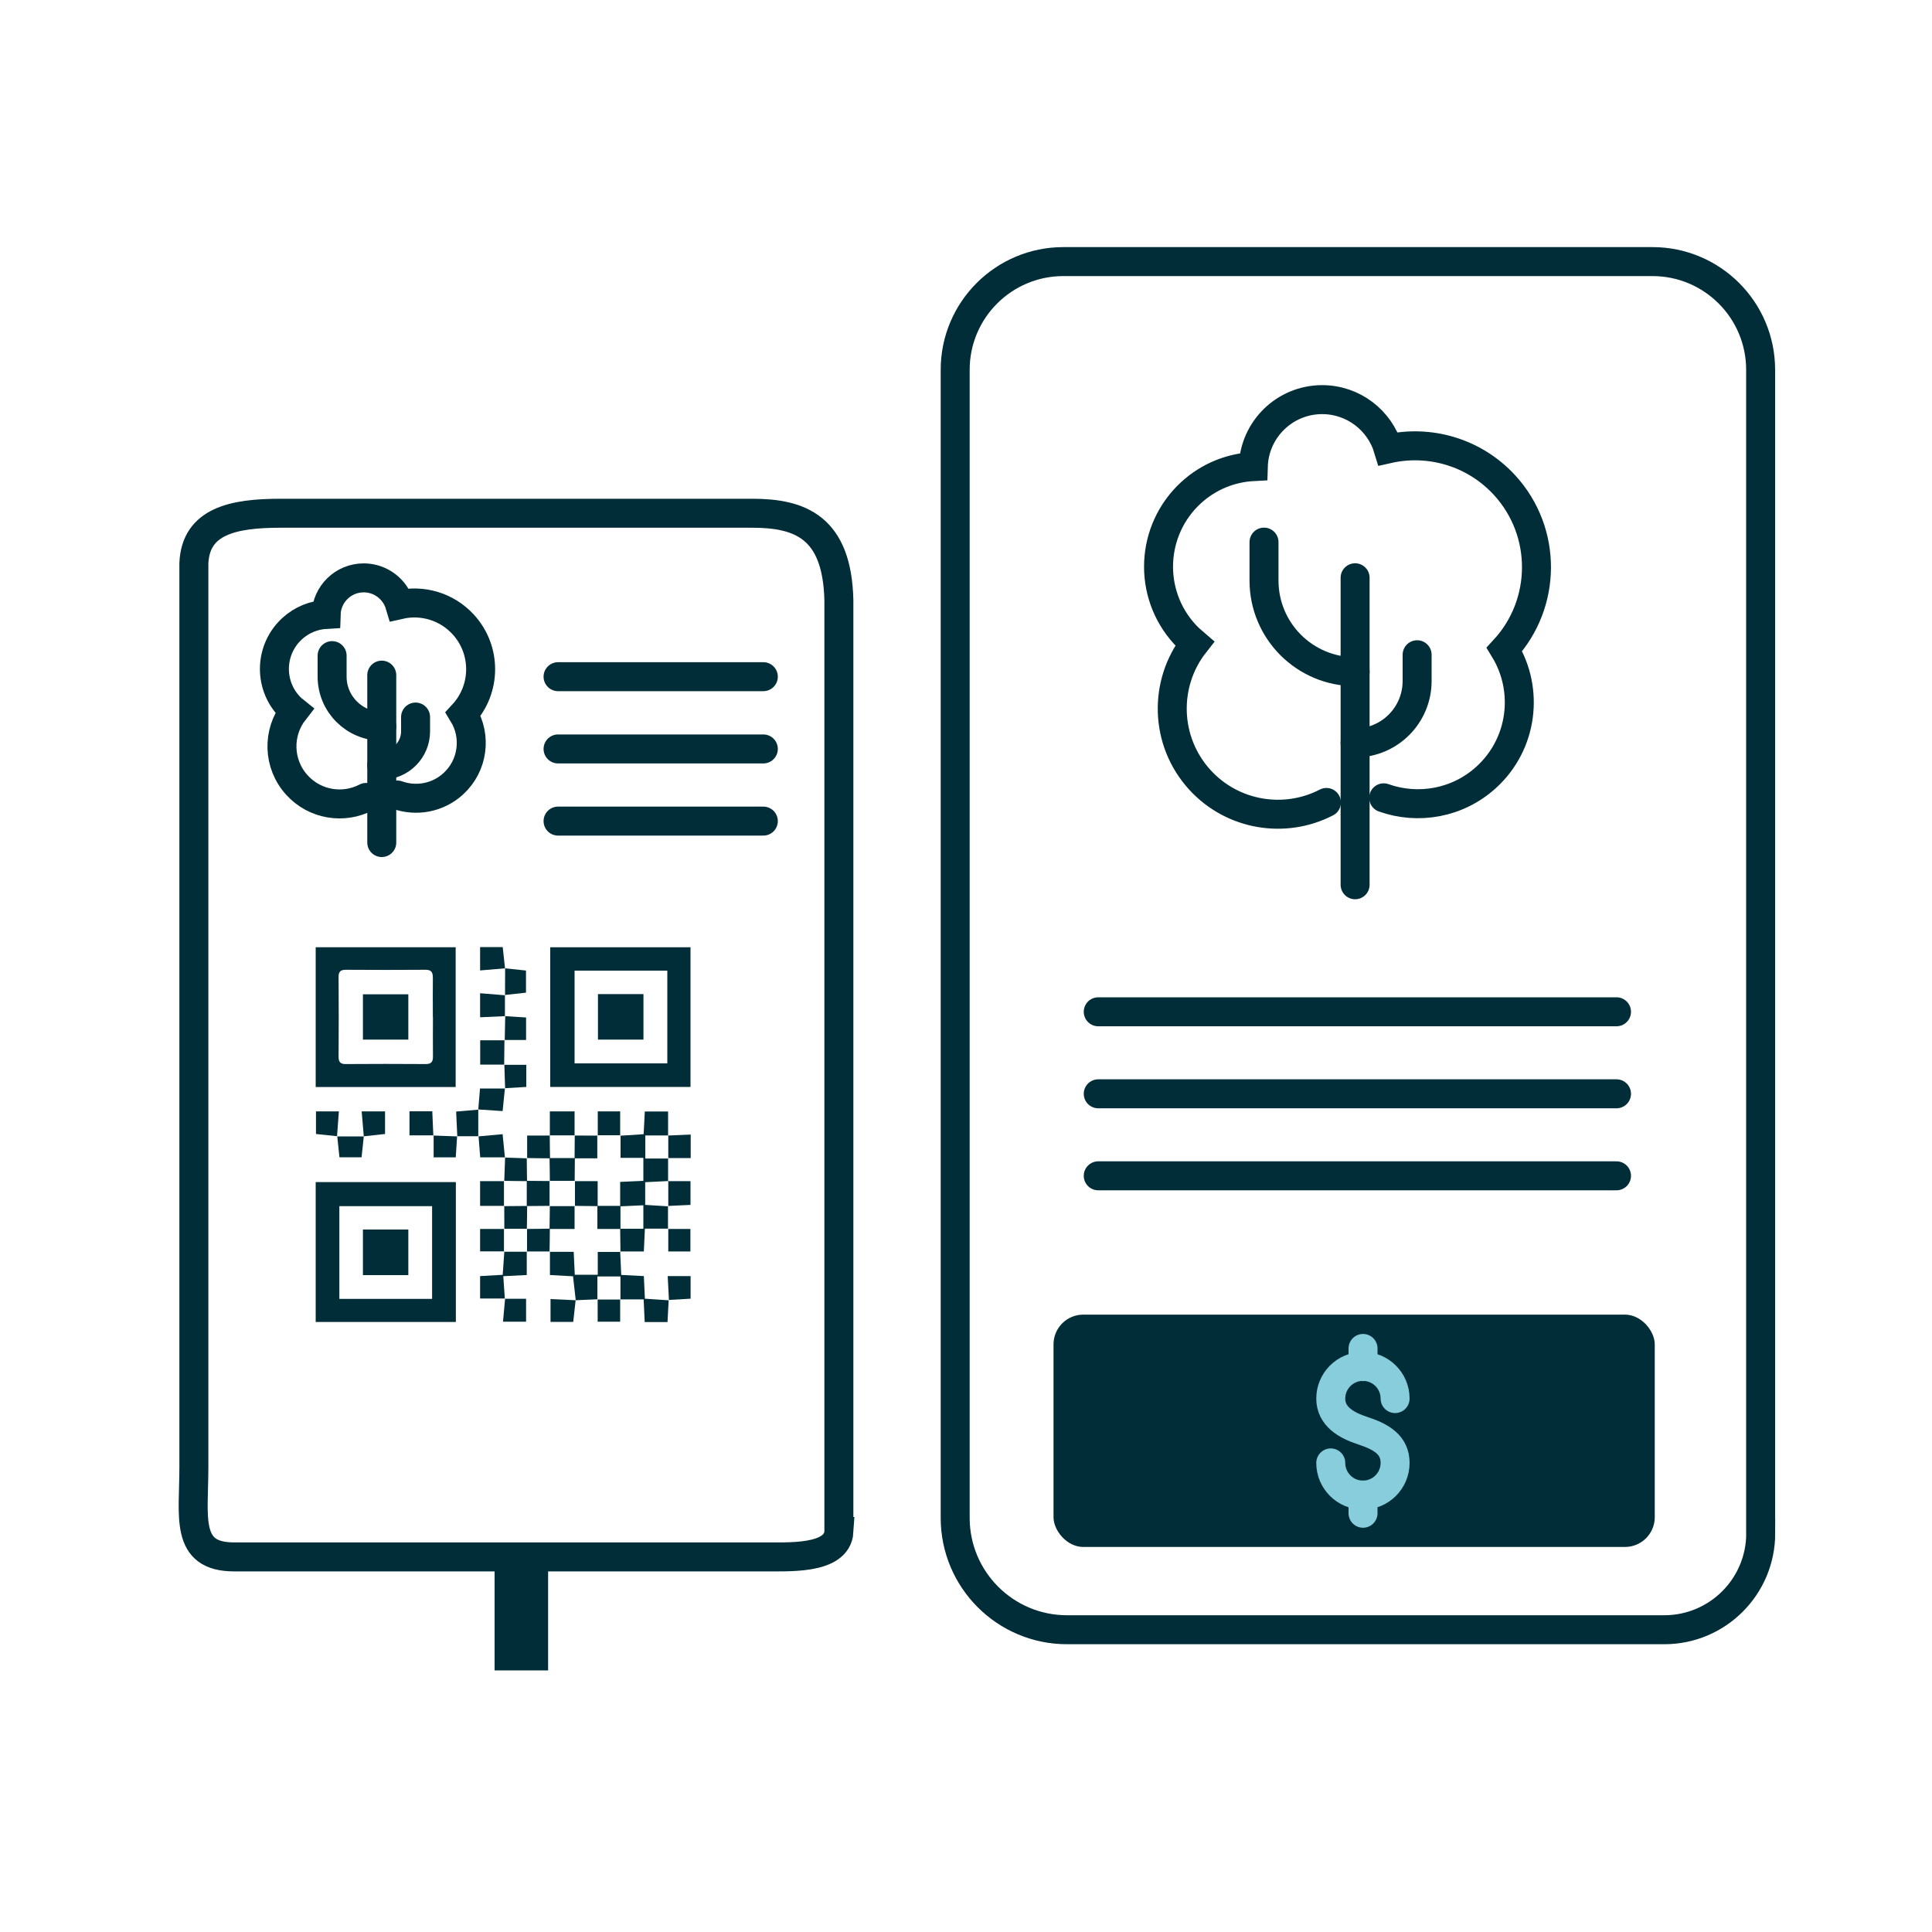 <?xml version="1.0" encoding="UTF-8"?><svg id="Ebene_1" xmlns="http://www.w3.org/2000/svg" viewBox="0 0 200 200"><defs><style>.cls-1,.cls-2{stroke:#002d37;}.cls-1,.cls-2,.cls-3{fill:none;stroke-miterlimit:10;}.cls-1,.cls-3{stroke-linecap:round;stroke-width:3px;}.cls-2{stroke-width:5.54px;}.cls-4{fill:#002d37;}.cls-3{stroke:#87cddc;}</style></defs><line class="cls-1" x1="79.02" y1="70.05" x2="57.77" y2="70.05"/><line class="cls-1" x1="167.34" y1="104.74" x2="113.69" y2="104.74"/><line class="cls-1" x1="167.34" y1="113.23" x2="113.69" y2="113.23"/><line class="cls-1" x1="167.34" y1="121.72" x2="113.69" y2="121.72"/><line class="cls-1" x1="79.02" y1="77.53" x2="57.77" y2="77.53"/><line class="cls-1" x1="79.02" y1="85" x2="57.77" y2="85"/><path class="cls-1" d="m143.24,82.59c3.54,1.26,7.65.58,10.62-2.13,3.78-3.45,4.45-9.02,1.88-13.23,4.37-4.75,4.46-12.14.03-16.99-3.16-3.45-7.8-4.74-12.06-3.78-.88-2.94-3.61-5.09-6.84-5.09-3.87,0-7.02,3.08-7.13,6.93-2.31.12-4.59,1.01-6.43,2.69-4.23,3.87-4.53,10.44-.66,14.67.32.35.67.66,1.02.96-3.24,4.13-3.11,10.11.54,14.11,3.41,3.73,8.82,4.56,13.1,2.34"/><line class="cls-1" x1="140.28" y1="91.59" x2="140.28" y2="59.81"/><path class="cls-1" d="m140.28,76.91h0c3.55,0,6.42-2.87,6.42-6.42v-2.71"/><path class="cls-1" d="m140.28,69.53h0c-5.21,0-9.43-4.22-9.43-9.43v-3.98"/><path class="cls-1" d="m86.85,158.54c-.19,3-5.46,2.6-8,2.63H24.22c-5.12,0-4.15-4.15-4.15-9.27V58.3c.19-4.33,4.02-5.17,8.97-5.17h48.83c4.95,0,8.78,1.43,8.97,8.97v96.44Z"/><path class="cls-1" d="m41.13,82.3c1.93.69,4.17.32,5.79-1.16,2.06-1.88,2.43-4.92,1.03-7.22,2.38-2.59,2.43-6.62.01-9.27-1.72-1.88-4.25-2.59-6.58-2.06-.48-1.6-1.97-2.77-3.73-2.77-2.11,0-3.83,1.68-3.89,3.78-1.26.07-2.5.55-3.51,1.47-2.31,2.11-2.47,5.69-.36,8,.17.19.36.36.56.52-1.76,2.25-1.7,5.51.3,7.69,1.86,2.04,4.81,2.49,7.15,1.27"/><line class="cls-1" x1="39.52" y1="87.22" x2="39.52" y2="69.89"/><path class="cls-1" d="m39.52,79.21h0c1.93,0,3.5-1.57,3.5-3.5v-1.48"/><path class="cls-1" d="m39.52,75.18h0c-2.84,0-5.14-2.3-5.14-5.14v-2.17"/><line class="cls-2" x1="53.97" y1="172.92" x2="53.97" y2="161.41"/><path class="cls-4" d="m56.96,112.52v-14.46h14.52v14.46h-14.52Zm2.52-2.44h9.6v-9.6h-9.6v9.6Z"/><path class="cls-4" d="m47.19,122.37v14.48h-14.51v-14.48h14.51Zm-2.46,12.09v-9.6h-9.6v9.6h9.6Z"/><path class="cls-4" d="m32.68,112.53v-14.47h14.49v14.47h-14.49Zm12.13-7.2c0-1.36-.02-2.72,0-4.08,0-.56-.11-.86-.76-.86-2.75.02-5.51.02-8.26,0-.56,0-.75.22-.74.76.02,2.75.02,5.51,0,8.26,0,.56.22.75.76.74,2.75-.02,5.51-.02,8.26,0,.56,0,.75-.22.75-.76-.02-1.36,0-2.72,0-4.08Z"/><path class="cls-4" d="m69.15,124.84c0,.79,0,1.59,0,2.38l.03-.03h-2.42c-.04.82-.07,1.55-.11,2.36h-2.46l.04.04c-.01-.8-.02-1.59-.03-2.39.8,0,1.6,0,2.4,0v-2.43c-.86.04-1.63.07-2.4.11v-2.53c.95-.04,1.68-.08,2.4-.11v-2.38h-2.36v-2.33l-.04.04c.77-.05,1.54-.1,2.43-.16.04-.77.08-1.53.12-2.35h2.41v2.51l.03-.03h-2.39v2.39h2.39l-.03-.03c0,.79,0,1.59,0,2.38l.03-.02c-.8.04-1.6.08-2.4.12v2.35c.85.05,1.63.1,2.4.15l-.03-.02Z"/><path class="cls-4" d="m61.87,134.5c-.76.03-1.52.07-2.28.1h.01c-.09-.78-.18-1.57-.28-2.48-.73-.04-1.48-.08-2.39-.13v-2.43l-.03.03h2.49c.04.89.08,1.62.11,2.37h2.38v-2.36h2.36l-.04-.04c.04.78.07,1.55.11,2.42.77.04,1.5.07,2.34.12.04.79.07,1.55.11,2.34.88.06,1.69.12,2.49.17l-.03-.03c-.04.74-.08,1.48-.12,2.28h-2.36c-.03-.73-.07-1.46-.11-2.35h-2.43l.03.03v-2.4h-2.39v2.4l.03-.03Z"/><path class="cls-4" d="m54.53,129.55v2.44c-.79.04-1.53.08-2.43.12.06.81.11,1.57.16,2.34l.03-.03h-2.59v-2.32c.74-.04,1.5-.08,2.34-.13.06-.83.12-1.63.17-2.43l-.04.04c.8,0,1.59,0,2.39,0l-.03-.03Z"/><path class="cls-4" d="m52.22,107.66c-.01.86-.02,1.71-.03,2.57,0,0,.02-.02.02-.02h-2.5v-2.52h2.54l-.03-.03Z"/><path class="cls-4" d="m52.2,124.83h-2.5v-2.56c.83,0,1.67,0,2.5,0l-.03-.02c0,.87,0,1.74,0,2.61l.02-.02Z"/><path class="cls-4" d="m56.92,117.55v-2.5h2.56v2.5l.02-.02c-.87,0-1.74,0-2.61,0l.02.03Z"/><path class="cls-4" d="m44.89,117.53h-2.5v-2.49h2.36c.04.83.07,1.67.11,2.51l.02-.02Z"/><path class="cls-4" d="m52.29,100.24c-.84.07-1.67.14-2.59.22v-2.42h2.34c.08.75.16,1.48.24,2.2,0,0,.01,0,.01,0Z"/><path class="cls-4" d="m52.28,103.02c0-.93,0-1.85.01-2.78,0,0-.01,0-.01,0,.69.07,1.39.15,2.17.23v2.29c-.73.08-1.46.16-2.18.24v.02Z"/><path class="cls-4" d="m52.27,103.01c0,.73,0,1.46,0,2.19,0,0,.02-.01.02-.01-.84.04-1.68.08-2.59.12v-2.49c.87.07,1.73.14,2.58.21,0,0-.01-.01-.01-.01Z"/><path class="cls-4" d="m49.53,117.62c-.73,0-1.47,0-2.2,0,0,0,.01.02.01.02-.04-.84-.08-1.69-.12-2.57.84-.08,1.57-.14,2.3-.2,0,0-.01-.01-.01-.01,0,.93,0,1.86,0,2.79l.02-.02Z"/><path class="cls-4" d="m52.27,112.66c-.07.73-.15,1.46-.24,2.36-.85-.06-1.69-.11-2.53-.17,0,0,.01.01.01.01.06-.7.12-1.4.18-2.18h2.59l-.02-.02Z"/><path class="cls-4" d="m34.9,117.62c-.7-.07-1.4-.15-2.19-.23v-2.34h2.37c-.06.86-.13,1.72-.19,2.58v-.02Z"/><path class="cls-4" d="m37.66,117.64c-.07-.84-.14-1.67-.22-2.59h2.42v2.34c-.75.08-1.48.16-2.2.24,0,0,0,.01,0,.01Z"/><path class="cls-4" d="m61.88,117.56v-2.51h2.32v2.51l.04-.04h-2.39s.04.04.04.04Z"/><path class="cls-4" d="m34.89,117.64c.92,0,1.85,0,2.77,0,0,0,0-.01,0-.01-.07.69-.15,1.39-.23,2.17h-2.29c-.08-.73-.15-1.45-.23-2.18,0,0-.01.02-.01.02Z"/><path class="cls-4" d="m69.15,122.27h2.33v2.46c-.78.04-1.55.07-2.33.11,0,0,.03.02.03.02,0-.87,0-1.74,0-2.62l-.03.02Z"/><path class="cls-4" d="m52.21,129.54h-2.51v-2.32h2.51l-.04-.04c0,.8,0,1.59,0,2.39l.04-.04Z"/><path class="cls-4" d="m69.25,134.6c-.04-.81-.08-1.62-.13-2.5h2.37v2.34c-.74.04-1.51.08-2.27.13,0,0,.03.03.03.03Z"/><path class="cls-4" d="m49.51,117.64c.82-.08,1.64-.15,2.52-.23.09.92.16,1.67.24,2.43l.03-.03h-2.59c-.06-.73-.12-1.46-.17-2.19,0,0-.02.02-.02.02Z"/><path class="cls-4" d="m59.59,134.6c-.08.73-.16,1.45-.25,2.24h-2.35v-2.36c.87.04,1.74.08,2.61.12,0,0,0-.01,0-.01Z"/><path class="cls-4" d="m52.21,127.23c0-.8,0-1.6-.01-2.39,0,0-.02.02-.02.02.8,0,1.59-.02,2.39-.02,0,.8-.02,1.59-.03,2.39l.03-.03c-.8,0-1.59,0-2.39,0l.04.04Z"/><path class="cls-4" d="m44.87,117.55c.82.03,1.64.06,2.46.09,0,0-.01-.02-.01-.02-.04.71-.09,1.41-.14,2.19h-2.29c0-.76,0-1.52,0-2.29,0,0-.02.02-.02.02Z"/><path class="cls-4" d="m59.48,117.55c.8,0,1.6,0,2.39.01l-.04-.04v2.39c-.88,0-1.62,0-2.35,0,0-.8.01-1.59.02-2.39l-.02.02Z"/><path class="cls-4" d="m54.57,119.91v-2.36c.83,0,1.59,0,2.36,0,0,0-.02-.03-.02-.03,0,.8.02,1.59.03,2.39-.8,0-1.59-.02-2.39-.03l.03.03Z"/><path class="cls-4" d="m52.26,119.83c.77.03,1.53.06,2.3.08l-.03-.03c0,.8.02,1.59.03,2.39-.8,0-1.59-.02-2.39-.03l.03.02c.03-.82.06-1.64.09-2.46,0,0-.03.03-.03.03Z"/><path class="cls-4" d="m69.15,117.55c.77-.03,1.53-.07,2.35-.1v2.43c-.81,0-1.58,0-2.35,0l.03.03c0-.8,0-1.59,0-2.39l-.03.03Z"/><path class="cls-4" d="m56.92,129.55c-.8,0-1.59,0-2.39,0l.03.03c0-.8,0-1.59,0-2.39l-.03.03c.8,0,1.59-.02,2.39-.03,0,.8-.02,1.59-.03,2.39l.03-.03Z"/><path class="cls-4" d="m69.15,127.22h2.32v2.33h-2.29c0-.81,0-1.59,0-2.36l-.03.03Z"/><path class="cls-4" d="m52.25,107.69c.02-.84.03-1.67.05-2.51,0,0-.02.01-.02.01.7.04,1.4.09,2.18.14v2.33c-.73,0-1.49,0-2.24,0,0,0,.03.03.03.03Z"/><path class="cls-4" d="m52.29,112.68c-.03-.82-.06-1.65-.08-2.47,0,0-.02.02-.02.02.74,0,1.48,0,2.29,0v2.29c-.74.04-1.47.09-2.2.13,0,0,.02.02.02.02Z"/><path class="cls-4" d="m52.26,134.45h2.2v2.37h-2.39c.08-.82.15-1.61.22-2.4,0,0-.03.03-.03.03Z"/><path class="cls-4" d="m64.2,134.5v2.32h-2.33c0-.78,0-1.55,0-2.32l-.03.03c.8,0,1.59,0,2.39,0l-.03-.03Z"/><path class="cls-4" d="m61.9,107.62v-4.71h4.71v4.71h-4.71Z"/><path class="cls-4" d="m42.27,127.28v4.72h-4.7v-4.72h4.7Z"/><path class="cls-4" d="m42.27,107.62h-4.7v-4.69h4.7v4.69Z"/><path class="cls-4" d="m59.49,122.27h2.38v2.59c-.79-.01-1.59-.02-2.38-.03l.03.03c0-.87,0-1.75,0-2.62l-.02.03Z"/><path class="cls-4" d="m56.89,127.22c.01-.79.02-1.59.03-2.38,0,0-.03.02-.03.02h2.62s-.03-.03-.03-.03c0,.73,0,1.46,0,2.39h-2.59Z"/><path class="cls-4" d="m64.23,124.83c0,.8,0,1.6,0,2.39h-2.39v-2.39c.8,0,1.6,0,2.39,0Z"/><path class="cls-4" d="m56.92,122.27c0-.8-.02-1.59-.03-2.39.87,0,1.74,0,2.62,0,0,.8-.01,1.59-.02,2.39l.02-.03c-.87,0-1.75,0-2.62,0l.03.03Z"/><path class="cls-4" d="m54.53,122.24c.8,0,1.59.02,2.39.02l-.03-.03c0,.87,0,1.75,0,2.62,0,0,.03-.02.03-.02-.8,0-1.59.01-2.39.02,0-.87,0-1.74,0-2.62Z"/><path class="cls-1" d="m182.27,158.72c0,5.52-4.47,9.99-9.99,9.99h-61.82c-6.39,0-11.58-5.18-11.58-11.58V38.28c0-6.19,5.02-11.2,11.2-11.2h60.98c6.19,0,11.2,5.02,11.2,11.2v120.44Z"/><rect class="cls-4" x="109.06" y="136.09" width="62.24" height="24.05" rx="3.08" ry="3.08"/><path class="cls-3" d="m137.76,151.44c0,1.84,1.49,3.33,3.33,3.33s3.33-1.49,3.33-3.33-1.37-2.69-3.33-3.33c-1.75-.57-3.33-1.49-3.33-3.33s1.49-3.33,3.33-3.33,3.33,1.49,3.33,3.33"/><line class="cls-3" x1="141.1" y1="139.59" x2="141.1" y2="141.47"/><line class="cls-3" x1="141.1" y1="154.77" x2="141.1" y2="156.65"/></svg>